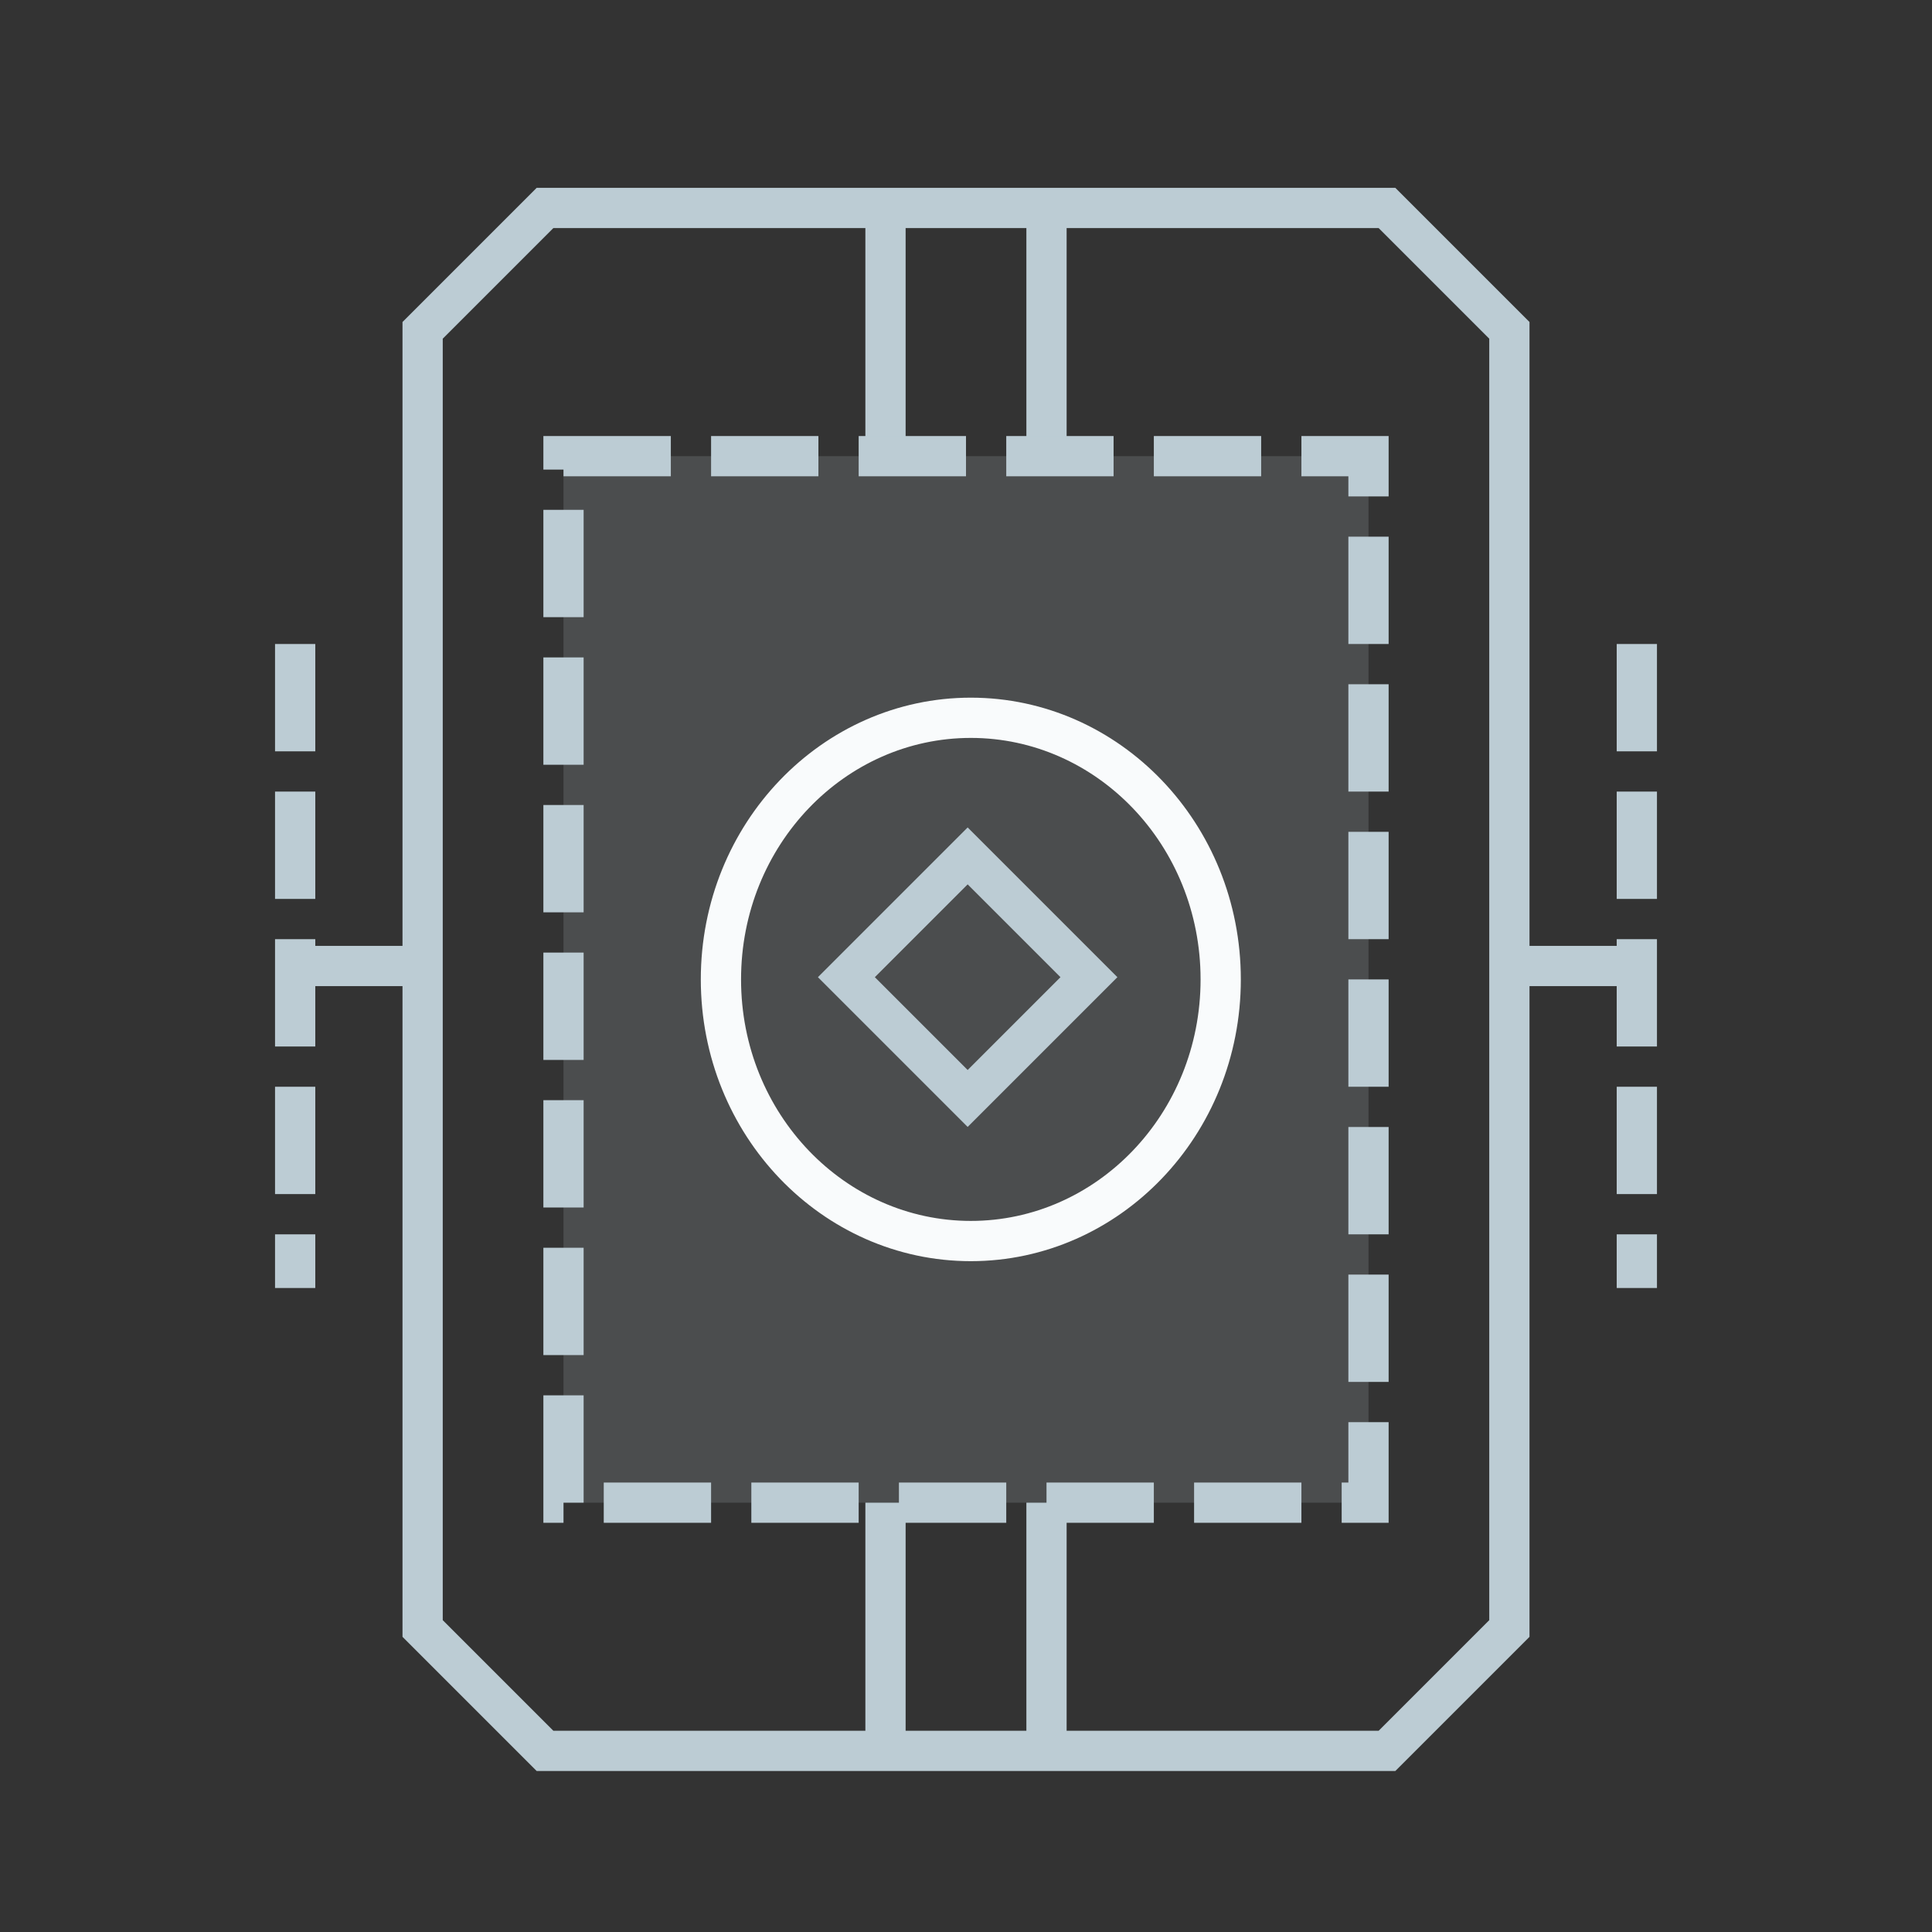 <svg width="72" height="72" viewBox="0 0 72 72" fill="none" xmlns="http://www.w3.org/2000/svg">
<rect x="0" y="0" width="72" height="72" fill="#333333" stroke="none"/>
<path d="M21 17H51V56H21V17Z" fill="#D9E6EC" fill-opacity="0.15"/>
<path d="M45.492 36.5C45.492 41.915 41.293 46.25 36.18 46.25C31.066 46.25 26.867 41.915 26.867 36.5C26.867 31.085 31.066 26.75 36.18 26.75C41.293 26.75 45.492 31.085 45.492 36.5Z" stroke="#F9FBFC" stroke-width="1.5"/>
<rect x="36.062" y="31.897" width="6.392" height="6.392" transform="rotate(45 36.062 31.897)" stroke="#BCCCD4" stroke-width="1.5"/>
<path d="M33 8L33 17" stroke="#BCCCD4" stroke-width="1.5"/>
<path d="M11 36L16 36" stroke="#BCCCD4" stroke-width="1.5"/>
<path d="M11 24L11 48" stroke="#BCCCD4" stroke-width="1.5" stroke-dasharray="4 1.5"/>
<path d="M61 24L61 48" stroke="#BCCCD4" stroke-width="1.5" stroke-dasharray="4 1.5"/>
<path d="M56 36L61 36" stroke="#BCCCD4" stroke-width="1.5"/>
<path d="M39 8L39 17" stroke="#BCCCD4" stroke-width="1.5"/>
<path d="M33 56L33 65" stroke="#BCCCD4" stroke-width="1.5"/>
<path d="M39 56L39 65" stroke="#BCCCD4" stroke-width="1.5"/>
<path d="M15.75 12.311L20.311 7.75H51.689L56.25 12.311V60.689L51.689 65.25H20.311L15.75 60.689V12.311Z" stroke="#BCCCD4" stroke-width="1.5"/>
<rect x="21" y="17" width="30" height="39" stroke="#BCCCD4" stroke-width="1.5" stroke-dasharray="4 1.5"/>
</svg>
